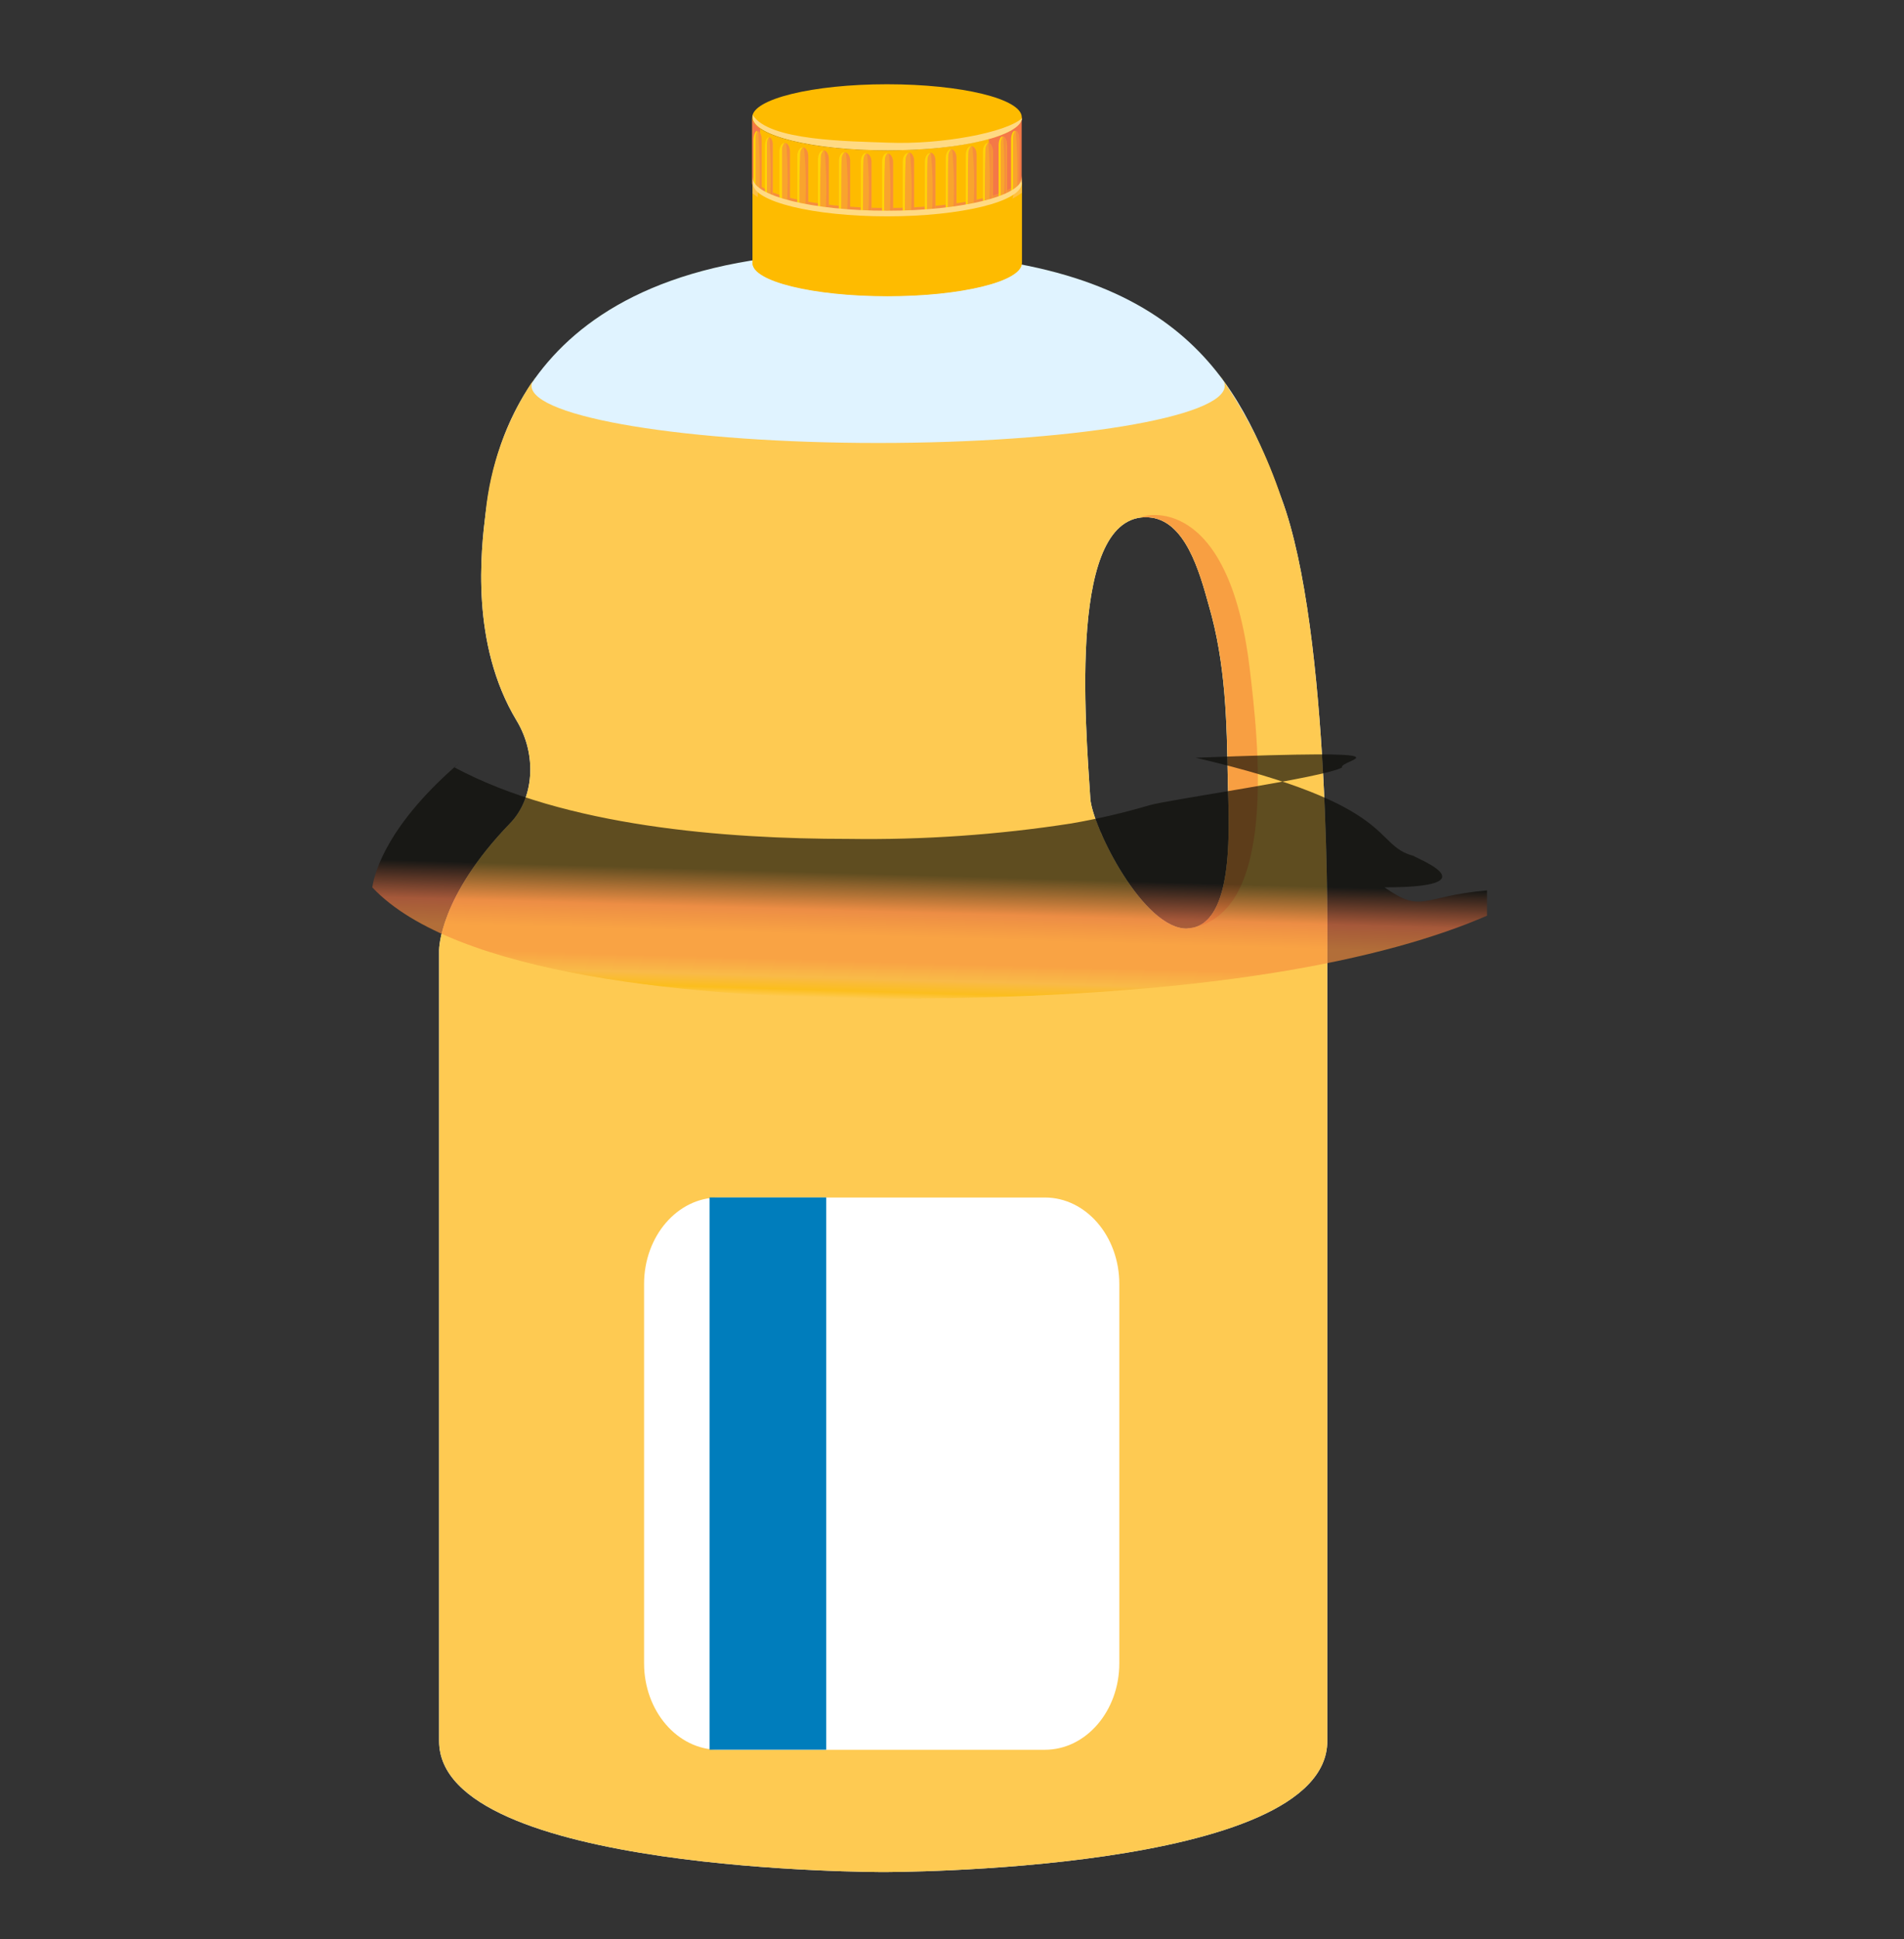 <svg width="55" height="56" viewBox="0 0 55 56" fill="none" xmlns="http://www.w3.org/2000/svg">
<rect x="0" y="0" width="55" height="56" fill="#333333" stroke="none"/>
<path d="M37.017 14.388C35.809 11.126 34.162 7.296 25.522 7.303C15.139 7.014 14.26 13.057 14.026 14.826C13.896 15.882 13.585 18.592 14.923 20.809C15.524 21.803 15.424 23.067 14.734 23.775C12.676 25.9 12.684 27.431 12.684 27.431V50.275C12.68 54.087 25.522 54.057 25.522 54.057C25.522 54.057 38.345 54.087 38.341 50.272V27.427C38.341 27.427 38.46 18.251 37.017 14.388ZM34.299 26.812C33.035 26.852 31.551 23.872 31.496 23.06C31.355 20.872 30.843 14.815 33.168 14.937C34.236 14.996 34.651 16.516 34.919 17.484C35.404 19.148 35.441 20.82 35.467 22.541C35.49 23.709 35.712 26.76 34.303 26.808L34.299 26.812Z" fill="#E0F3FF"/>
<path d="M37.017 14.389C36.619 13.181 36.052 12.035 35.334 10.985C35.363 11.032 35.378 11.086 35.378 11.141C35.378 12.053 30.895 12.791 25.366 12.791C19.837 12.791 15.354 12.049 15.354 11.141C15.356 11.088 15.371 11.035 15.398 10.989C14.629 12.133 14.157 13.45 14.026 14.822C13.896 15.879 13.585 18.589 14.923 20.806C15.524 21.8 15.424 23.064 14.734 23.772C12.676 25.896 12.684 27.427 12.684 27.427V50.272C12.68 54.087 25.522 54.057 25.522 54.057C25.522 54.057 38.345 54.087 38.341 50.272V27.427C38.341 27.427 38.46 18.252 37.017 14.389ZM34.299 26.812C33.035 26.853 31.551 23.872 31.496 23.06C31.355 20.873 30.843 14.815 33.168 14.937C34.236 14.997 34.651 16.517 34.919 17.484C35.404 19.149 35.441 20.821 35.467 22.541C35.49 23.709 35.712 26.76 34.303 26.808L34.299 26.812Z" fill="#FECA52"/>
<path opacity="0.7" d="M34.923 17.48C35.409 19.145 35.446 20.817 35.472 22.537C35.49 23.709 35.713 26.76 34.303 26.808H34.266H34.285C36.959 26.541 36.339 21.306 36.098 19.29C35.486 14.211 33.043 14.863 32.965 14.937C33.034 14.932 33.103 14.932 33.172 14.937C34.24 14.993 34.645 16.513 34.923 17.48Z" fill="#F68E3C"/>
<path d="M15.398 10.985L15.469 10.888C15.441 10.917 15.417 10.949 15.398 10.985Z" fill="#FEBB00"/>
<path d="M35.258 10.874L35.339 10.982C35.318 10.942 35.291 10.905 35.258 10.874Z" fill="#FEBB00"/>
<path style="mix-blend-mode:screen" opacity="0.65" d="M39.993 25.623C43.121 25.623 40.901 24.781 40.83 24.714C39.629 24.398 40.444 23.252 34.539 21.88C41.281 21.622 38.642 21.943 38.769 22.16C38.251 22.456 33.798 23.081 33.203 23.252C32.466 23.47 31.711 23.646 30.945 23.778C28.823 24.107 26.667 24.256 24.509 24.224C20.942 24.224 16.323 23.867 13.129 22.16C13.189 22.103 13.245 22.049 13.31 21.995C11.215 23.782 10.824 25.162 10.754 25.623C13.129 28.151 20.067 28.835 25.725 28.835C34.898 28.835 40.099 27.683 42.954 26.441V25.784C42.956 25.76 42.956 25.735 42.954 25.711C41.049 25.876 41.101 26.395 39.993 25.623Z" fill="url(#paint0_linear_4967_48871)"/>
<g opacity="0.31">
<g style="mix-blend-mode:screen" opacity="0.65">
<path d="M32.755 25.688C32.603 25.486 32.462 25.276 32.332 25.058C32.461 25.276 32.602 25.486 32.755 25.688Z" fill="#BA881A"/>
</g>
<g style="mix-blend-mode:screen" opacity="0.65">
<path d="M31.801 24.027C31.803 24.04 31.803 24.052 31.801 24.064C31.813 24.087 31.825 24.111 31.834 24.135L31.875 24.224L31.801 24.027Z" fill="#BA881A"/>
</g>
<g style="mix-blend-mode:screen" opacity="0.65">
<path d="M31.928 24.307C31.957 24.373 31.994 24.44 32.028 24.511C31.98 24.414 31.935 24.318 31.891 24.225C31.905 24.251 31.913 24.277 31.928 24.307Z" fill="#BA881A"/>
</g>
<g style="mix-blend-mode:screen" opacity="0.65">
<path d="M31.672 23.698C31.672 23.738 31.701 23.779 31.72 23.824C31.728 23.848 31.738 23.872 31.75 23.894C31.748 23.902 31.748 23.909 31.75 23.916C31.727 23.842 31.698 23.768 31.672 23.698Z" fill="#BA881A"/>
</g>
</g>
<path d="M18.605 37.076V48.028C18.605 49.407 19.568 50.526 20.755 50.526H30.183C31.37 50.526 32.333 49.407 32.333 48.028V37.076C32.333 35.697 31.37 34.579 30.183 34.579H20.755C19.568 34.579 18.605 35.697 18.605 37.076Z" fill="white"/>
<path d="M29.497 3.387C29.497 3.914 27.759 4.341 25.612 4.341C23.465 4.341 21.73 3.914 21.73 3.387V5.292C21.73 5.819 23.468 6.246 25.612 6.246C27.756 6.246 29.497 5.819 29.497 5.292V3.387Z" fill="#FEBB00"/>
<path d="M21.959 3.704C21.815 3.604 21.73 3.497 21.73 3.387V5.292C21.735 5.349 21.752 5.405 21.782 5.454C21.811 5.503 21.852 5.545 21.9 5.576C21.896 4.953 21.952 4.326 21.959 3.704Z" fill="#F47847"/>
<path d="M29.498 3.387C29.498 3.623 29.129 3.84 28.558 4.006C28.623 4.644 28.617 5.288 28.539 5.926C29.14 5.756 29.513 5.535 29.513 5.292V3.387H29.498Z" fill="#F47847"/>
<path d="M29.515 3.387C29.515 3.914 27.774 4.341 25.623 4.341C23.472 4.341 21.73 3.914 21.73 3.387C21.73 2.86 23.472 2.433 25.623 2.433C27.774 2.433 29.515 2.853 29.515 3.387Z" fill="#FEBB00"/>
<path d="M25.667 4.12C24.53 4.076 22.202 4.072 21.745 3.32C21.741 3.342 21.741 3.365 21.745 3.387C21.745 3.914 23.486 4.341 25.637 4.341C27.788 4.341 29.471 3.925 29.526 3.412C29.065 3.829 27.198 4.179 25.667 4.12Z" fill="#FFDA83"/>
<path d="M25.628 6.006C23.484 6.006 21.746 5.583 21.746 5.056V5.292C21.746 5.818 23.484 6.246 25.628 6.246C27.771 6.246 29.513 5.818 29.513 5.292V5.063C29.513 5.583 27.771 6.006 25.628 6.006Z" fill="#F68E3C"/>
<path d="M29.505 5.27C29.505 5.797 27.763 6.224 25.62 6.224C23.476 6.224 21.738 5.797 21.738 5.27V7.588C21.738 8.115 23.491 8.542 25.634 8.542C27.778 8.542 29.516 8.115 29.516 7.588V5.27H29.505Z" fill="#FEBB00"/>
<path d="M29.505 5.27C29.505 5.517 29.136 5.738 28.505 5.908C28.569 6.382 28.505 6.866 28.32 7.308C27.896 8.214 26.882 8.292 25.978 8.351C24.819 8.424 23.395 8.472 22.402 7.757C21.805 7.323 21.849 6.283 21.893 5.546C21.85 5.516 21.814 5.476 21.787 5.431C21.76 5.385 21.744 5.334 21.738 5.281V7.599C21.738 8.126 23.491 8.553 25.634 8.553C27.778 8.553 29.516 8.126 29.516 7.599V5.281L29.505 5.27Z" fill="#FEBB00"/>
<path d="M21.893 5.539C21.849 5.508 21.813 5.468 21.786 5.422C21.759 5.375 21.743 5.323 21.738 5.27V5.583L21.886 5.694L21.893 5.539Z" fill="#FFC043"/>
<path d="M29.504 5.27C29.496 5.336 29.472 5.399 29.434 5.454C29.396 5.508 29.346 5.553 29.287 5.583L29.246 5.734C29.34 5.687 29.43 5.631 29.515 5.569V5.27H29.504Z" fill="#FFC043"/>
<path d="M25.54 6.169H25.798V4.695C25.798 4.555 25.728 4.441 25.639 4.441C25.551 4.441 25.48 4.555 25.48 4.695V6.169H25.54Z" fill="#F9A42D"/>
<path d="M25.656 4.434C25.666 4.446 25.674 4.46 25.678 4.475C25.727 5.033 25.735 5.595 25.704 6.155C25.741 6.155 25.756 6.177 25.797 6.177V4.696C25.797 4.552 25.734 4.449 25.656 4.434Z" fill="#F68E3C"/>
<path d="M25.54 6.169C25.54 5.966 25.54 5.042 25.562 4.61C25.563 4.538 25.59 4.468 25.639 4.415C25.551 4.415 25.48 4.529 25.48 4.669V6.169H25.54Z" fill="#FFD506"/>
<path d="M26.137 6.169C26.222 6.163 26.307 6.163 26.392 6.169V4.673C26.392 4.533 26.322 4.418 26.237 4.418C26.152 4.418 26.078 4.533 26.078 4.673V6.169H26.137Z" fill="#F9A42D"/>
<path d="M26.266 4.4C26.274 4.413 26.282 4.426 26.288 4.44C26.339 5 26.349 5.563 26.317 6.125C26.354 6.125 26.369 6.147 26.406 6.147V4.65C26.406 4.522 26.347 4.415 26.266 4.4Z" fill="#F68E3C"/>
<path d="M26.137 6.169C26.137 5.963 26.137 5.038 26.159 4.61C26.159 4.538 26.187 4.468 26.237 4.415C26.148 4.415 26.078 4.529 26.078 4.669V6.165L26.137 6.169Z" fill="#FFD506"/>
<path d="M24.919 6.169H25.177V4.695C25.177 4.555 25.107 4.441 25.018 4.441C24.93 4.441 24.863 4.555 24.863 4.695V6.169H24.919Z" fill="#F9A42D"/>
<path d="M25.031 4.434C25.041 4.446 25.049 4.46 25.053 4.475C25.105 5.033 25.114 5.595 25.083 6.155C25.12 6.155 25.135 6.177 25.172 6.177V4.696C25.179 4.552 25.116 4.449 25.031 4.434Z" fill="#F68E3C"/>
<path d="M24.919 6.169C24.937 5.966 24.919 5.042 24.941 4.61C24.943 4.537 24.971 4.468 25.022 4.415C24.937 4.415 24.867 4.529 24.867 4.669V6.169H24.919Z" fill="#FFD506"/>
<path d="M26.77 6.169H27.028V4.676C27.028 4.533 26.958 4.418 26.87 4.418C26.781 4.418 26.711 4.533 26.711 4.676V6.169H26.77Z" fill="#F9A42D"/>
<path d="M26.875 4.404C26.875 4.404 26.893 4.426 26.893 4.445C26.945 5.003 26.954 5.565 26.923 6.125C26.96 6.125 26.975 6.147 27.015 6.147V4.655C27.03 4.522 26.967 4.419 26.875 4.404Z" fill="#F68E3C"/>
<path d="M26.77 6.169C26.789 5.966 26.77 5.038 26.792 4.61C26.792 4.574 26.798 4.539 26.812 4.506C26.826 4.473 26.847 4.443 26.873 4.418C26.785 4.418 26.715 4.533 26.715 4.676V6.169H26.77Z" fill="#FFD506"/>
<path d="M27.372 6.055H27.63V4.562C27.63 4.418 27.56 4.304 27.471 4.304C27.383 4.304 27.316 4.418 27.316 4.562V6.058H27.372V6.055Z" fill="#F9A42D"/>
<path d="M27.488 4.327C27.488 4.327 27.507 4.349 27.51 4.367C27.562 4.926 27.571 5.487 27.54 6.048C27.577 6.048 27.592 6.07 27.628 6.07V4.577C27.628 4.426 27.566 4.327 27.488 4.327Z" fill="#F68E3C"/>
<path d="M27.372 6.055C27.39 5.852 27.372 4.927 27.394 4.496C27.394 4.46 27.401 4.425 27.415 4.392C27.429 4.359 27.45 4.329 27.475 4.304C27.39 4.304 27.32 4.418 27.32 4.562V6.058L27.372 6.055Z" fill="#FFD506"/>
<path d="M27.95 5.969H28.208V4.473C28.208 4.333 28.138 4.219 28.049 4.219C27.961 4.219 27.895 4.333 27.895 4.473V5.969H27.95Z" fill="#F9A42D"/>
<path d="M28.07 4.224C28.079 4.236 28.087 4.25 28.092 4.264C28.144 4.824 28.154 5.387 28.122 5.948C28.159 5.948 28.174 5.967 28.21 5.97V4.474C28.21 4.327 28.148 4.238 28.07 4.224Z" fill="#F68E3C"/>
<path d="M27.95 5.969C27.968 5.766 27.95 4.842 27.972 4.414C27.972 4.378 27.979 4.342 27.993 4.308C28.007 4.275 28.027 4.244 28.053 4.219C27.968 4.219 27.898 4.333 27.898 4.473V5.969H27.95Z" fill="#FFD506"/>
<path d="M28.446 5.875H28.679V4.379C28.679 4.239 28.616 4.125 28.538 4.125C28.461 4.125 28.395 4.239 28.395 4.379V5.875H28.446Z" fill="#F9A42D"/>
<path d="M28.551 4.128C28.552 4.141 28.552 4.155 28.551 4.168C28.597 4.729 28.606 5.291 28.577 5.853C28.61 5.853 28.625 5.871 28.658 5.875V4.379C28.676 4.246 28.621 4.143 28.551 4.128Z" fill="#F68E3C"/>
<path d="M28.446 5.875C28.446 5.672 28.446 4.747 28.465 4.32C28.465 4.248 28.491 4.179 28.538 4.125C28.457 4.125 28.395 4.239 28.395 4.379V5.875H28.446Z" fill="#FFD506"/>
<path d="M28.904 5.694H29.088V4.201C29.088 4.058 29.037 3.943 28.978 3.943C28.919 3.943 28.863 4.058 28.863 4.201V5.697H28.908L28.904 5.694Z" fill="#F9A42D"/>
<path d="M28.984 3.958C28.985 3.971 28.985 3.985 28.984 3.998C29.019 4.558 29.026 5.118 29.003 5.678C29.032 5.678 29.04 5.701 29.069 5.701V4.208C29.088 4.064 29.04 3.958 28.984 3.958Z" fill="#F68E3C"/>
<path d="M28.903 5.694C28.903 5.491 28.903 4.566 28.903 4.135C28.904 4.066 28.924 3.998 28.962 3.94C28.899 3.94 28.848 4.054 28.848 4.198V5.694H28.903Z" fill="#FFD506"/>
<path d="M29.259 5.532H29.289C29.334 5.484 29.385 5.442 29.44 5.407V4.036C29.44 3.892 29.392 3.778 29.329 3.778C29.267 3.778 29.219 3.892 29.219 4.036V5.532H29.259Z" fill="#F9A42D"/>
<path d="M29.381 5.432L29.443 5.391V4.02C29.443 3.887 29.399 3.784 29.344 3.77C29.347 3.783 29.347 3.797 29.344 3.81C29.387 4.349 29.399 4.891 29.381 5.432Z" fill="#F68E3C"/>
<path d="M29.262 5.532C29.262 5.329 29.262 4.404 29.262 3.973C29.262 3.904 29.281 3.836 29.318 3.778C29.255 3.778 29.207 3.892 29.207 4.036V5.532H29.262Z" fill="#FFD506"/>
<path d="M22.771 5.878H22.815V4.382C22.815 4.238 22.752 4.128 22.671 4.128C22.59 4.128 22.527 4.238 22.527 4.382V5.731C22.605 5.786 22.686 5.835 22.771 5.878Z" fill="#F9A42D"/>
<path d="M22.691 4.131C22.691 4.131 22.71 4.153 22.713 4.172C22.757 4.732 22.764 5.295 22.736 5.856C22.773 5.856 22.784 5.874 22.82 5.878V4.382C22.817 4.249 22.765 4.146 22.691 4.131Z" fill="#F68E3C"/>
<path d="M22.589 5.768C22.589 5.444 22.589 4.695 22.589 4.323C22.587 4.252 22.612 4.182 22.66 4.128C22.582 4.128 22.516 4.238 22.516 4.382V5.731L22.589 5.768Z" fill="#FFD506"/>
<path d="M22.283 5.72H22.331V4.224C22.331 4.083 22.283 3.969 22.22 3.969C22.157 3.969 22.109 4.083 22.109 4.224V5.609C22.172 5.637 22.231 5.674 22.283 5.72Z" fill="#F9A42D"/>
<path d="M22.23 3.958C22.233 3.971 22.233 3.985 22.23 3.998C22.267 4.559 22.274 5.121 22.253 5.682C22.278 5.682 22.29 5.682 22.315 5.704V4.208C22.33 4.09 22.286 3.987 22.23 3.958Z" fill="#F68E3C"/>
<path d="M22.153 5.632C22.153 5.326 22.153 4.548 22.153 4.158C22.151 4.088 22.17 4.02 22.208 3.962C22.149 3.962 22.098 4.077 22.098 4.217V5.602L22.153 5.632Z" fill="#FFD506"/>
<path d="M21.829 5.433C21.874 5.474 21.922 5.511 21.973 5.544L22.002 5.518V4.066C22.002 3.918 21.951 3.797 21.892 3.797C21.833 3.797 21.777 3.918 21.777 4.066V5.4C21.796 5.409 21.813 5.42 21.829 5.433Z" fill="#F9A42D"/>
<path d="M21.939 5.499L21.969 5.521L22.002 5.499V4.047C22.002 3.91 21.958 3.8 21.902 3.785C21.902 3.785 21.902 3.811 21.902 3.826C21.944 4.382 21.957 4.941 21.939 5.499Z" fill="#F68E3C"/>
<path d="M21.825 5.41C21.825 5.042 21.825 4.345 21.825 3.984C21.822 3.911 21.842 3.84 21.88 3.778C21.817 3.778 21.766 3.899 21.766 4.047V5.381C21.788 5.385 21.808 5.396 21.825 5.41Z" fill="#FFD506"/>
<path d="M24.29 6.148C24.376 6.142 24.462 6.142 24.548 6.148V4.652C24.548 4.512 24.478 4.397 24.393 4.397C24.308 4.397 24.234 4.512 24.234 4.652V6.152H24.29V6.148Z" fill="#F9A42D"/>
<path d="M24.418 4.4C24.428 4.412 24.436 4.425 24.44 4.44C24.491 4.999 24.501 5.561 24.47 6.121C24.506 6.121 24.521 6.143 24.558 6.143V4.647C24.558 4.518 24.499 4.415 24.418 4.4Z" fill="#F68E3C"/>
<path d="M24.29 6.147C24.308 5.944 24.29 5.015 24.312 4.588C24.312 4.515 24.341 4.445 24.393 4.393C24.305 4.393 24.234 4.507 24.234 4.647V6.147H24.29Z" fill="#FFD506"/>
<path d="M23.688 6.092C23.772 6.092 23.856 6.092 23.942 6.092V4.596C23.942 4.456 23.876 4.342 23.788 4.342C23.699 4.342 23.629 4.456 23.629 4.596V6.092H23.688Z" fill="#F9A42D"/>
<path d="M23.801 4.345C23.81 4.358 23.817 4.372 23.823 4.386C23.874 4.946 23.884 5.509 23.852 6.07C23.889 6.07 23.904 6.07 23.941 6.092V4.596C23.941 4.463 23.882 4.36 23.801 4.345Z" fill="#F68E3C"/>
<path d="M23.688 6.092C23.688 5.89 23.688 4.965 23.71 4.537C23.709 4.501 23.716 4.465 23.729 4.432C23.742 4.398 23.762 4.367 23.788 4.342C23.699 4.342 23.629 4.456 23.629 4.596V6.092H23.688Z" fill="#FFD506"/>
<path d="M23.09 6.006H23.345V4.51C23.345 4.37 23.275 4.255 23.19 4.255C23.105 4.255 23.031 4.37 23.031 4.51V6.006H23.09Z" fill="#F9A42D"/>
<path d="M23.207 4.26C23.216 4.273 23.223 4.287 23.229 4.301C23.28 4.861 23.29 5.424 23.259 5.985C23.296 5.985 23.31 6.007 23.347 6.007V4.511C23.347 4.378 23.288 4.275 23.207 4.26Z" fill="#F68E3C"/>
<path d="M23.09 6.006C23.09 5.807 23.09 4.878 23.112 4.451C23.112 4.415 23.118 4.379 23.131 4.345C23.145 4.312 23.165 4.281 23.19 4.255C23.101 4.255 23.031 4.37 23.031 4.51V6.006H23.09Z" fill="#FFD506"/>
<path d="M25.628 6.085C23.484 6.085 21.746 5.661 21.746 5.134V5.292C21.746 5.819 23.484 6.247 25.628 6.247C27.771 6.247 29.513 5.819 29.513 5.292V5.134C29.513 5.661 27.771 6.085 25.628 6.085Z" fill="#FFDA83"/>
<rect x="20.496" y="34.577" width="3.37" height="15.947" fill="#007DBC"/>
<defs>
<linearGradient id="paint0_linear_4967_48871" x1="26.703" y1="28.893" x2="26.912" y2="21.658" gradientUnits="userSpaceOnUse">
<stop stop-color="#FECA52"/>
<stop offset="0.03" stop-color="#FAB701"/>
<stop offset="0.08" stop-color="#F6B142"/>
<stop offset="0.15" stop-color="#F68E3C"/>
<stop offset="0.25" stop-color="#F68E3C"/>
<stop offset="0.35" stop-color="#E36C3D"/>
<stop offset="0.5" stop-color="#090905"/>
</linearGradient>
</defs>
</svg>
